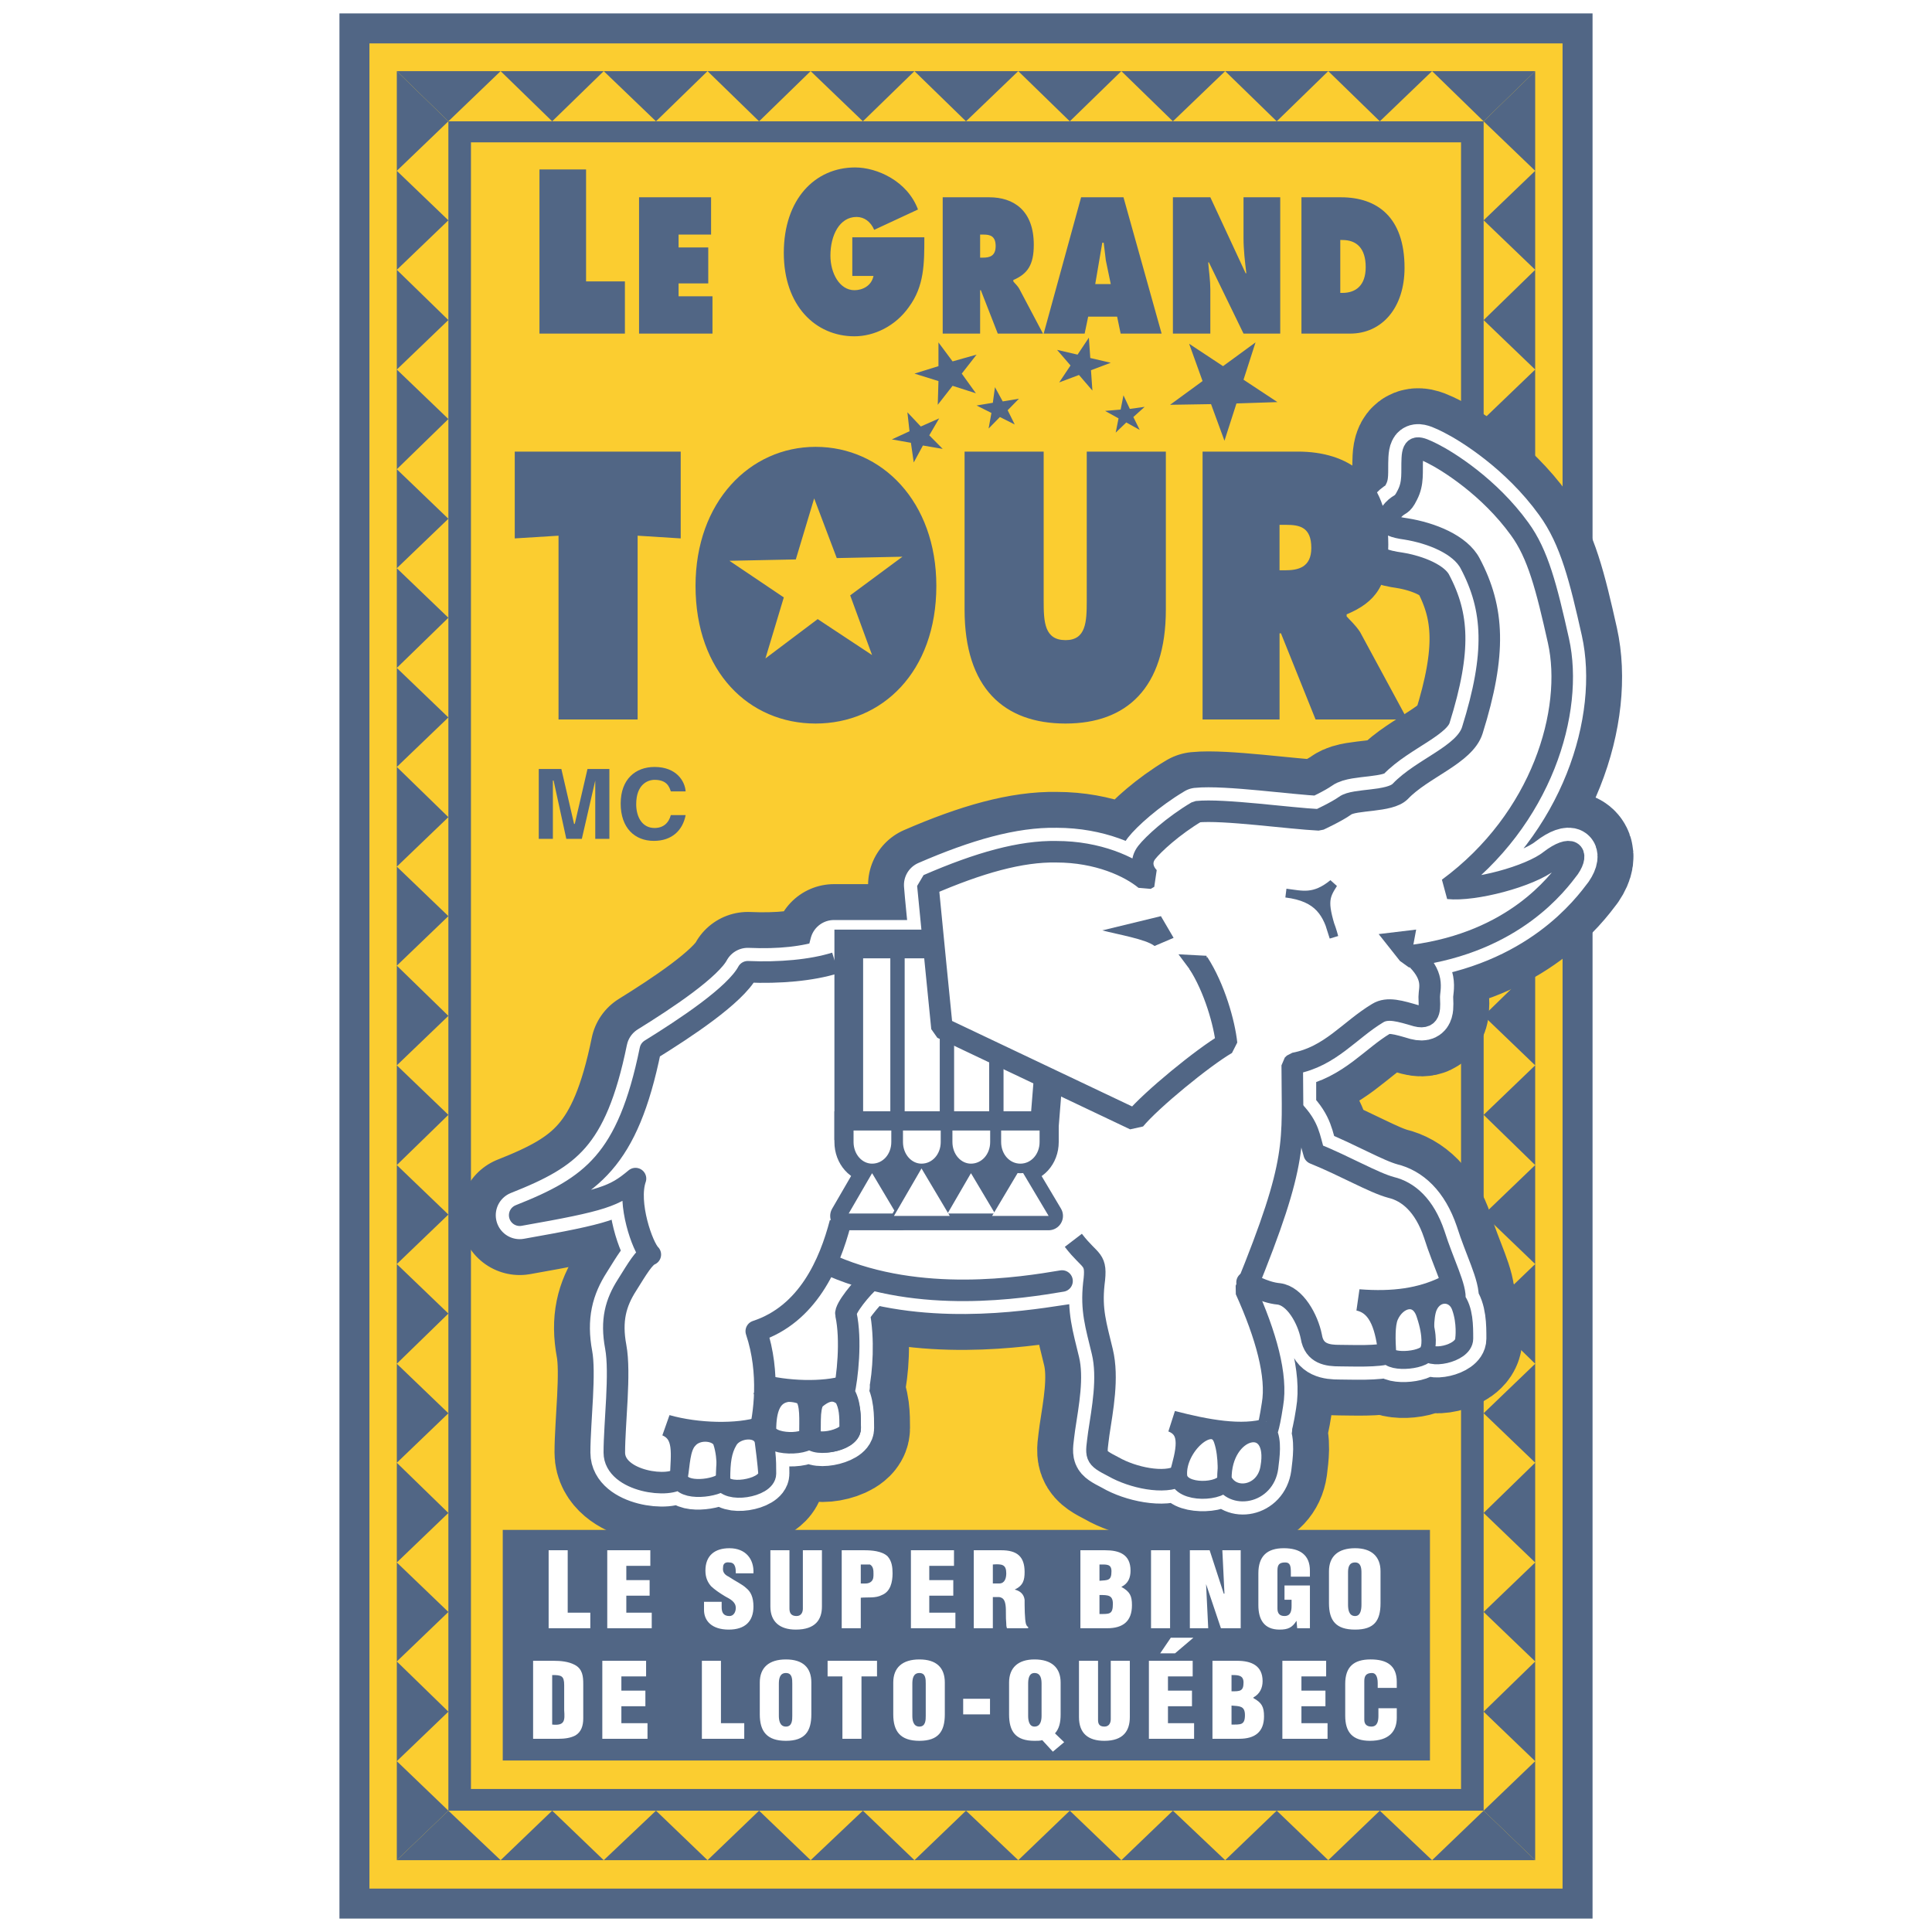 <?xml version="1.0" encoding="utf-8"?>
<!-- Generator: Adobe Illustrator 13.0.0, SVG Export Plug-In . SVG Version: 6.00 Build 14948)  -->
<!DOCTYPE svg PUBLIC "-//W3C//DTD SVG 1.0//EN" "http://www.w3.org/TR/2001/REC-SVG-20010904/DTD/svg10.dtd">
<svg version="1.0" id="Layer_1" xmlns="http://www.w3.org/2000/svg" xmlns:xlink="http://www.w3.org/1999/xlink" x="0px" y="0px"
	 width="192.756px" height="192.756px" viewBox="0 0 192.756 192.756" enable-background="new 0 0 192.756 192.756"
	 xml:space="preserve">
<g>
	<polygon fill-rule="evenodd" clip-rule="evenodd" fill="#FFFFFF" points="0,0 192.756,0 192.756,192.756 0,192.756 0,0 	"/>
	<polygon fill-rule="evenodd" clip-rule="evenodd" fill="#FBCD30" points="35.363,2.834 157.393,2.834 157.393,189.921 
		35.363,189.921 35.363,2.834 	"/>
	<polygon fill="none" stroke="#516685" stroke-width="2.992" stroke-miterlimit="2.613" points="35.363,2.834 157.393,2.834 
		157.393,189.921 35.363,189.921 35.363,2.834 	"/>
	<path fill-rule="evenodd" clip-rule="evenodd" fill="#516685" d="M44.734,12.104v168.547h103.289V12.104H44.734L44.734,12.104z
		 M145.768,14.202v164.285H46.988V14.202H145.768L145.768,14.202z"/>
	<polygon fill-rule="evenodd" clip-rule="evenodd" fill="#516685" points="153.165,175.712 148.022,180.651 153.165,185.591 
		153.165,175.712 	"/>
	<polygon fill-rule="evenodd" clip-rule="evenodd" fill="#516685" points="153.165,175.712 148.022,170.772 153.165,165.766 
		153.165,175.712 	"/>
	<polygon fill-rule="evenodd" clip-rule="evenodd" fill="#516685" points="153.165,155.887 148.022,160.826 153.165,165.766 
		153.165,155.887 	"/>
	<polygon fill-rule="evenodd" clip-rule="evenodd" fill="#516685" points="153.165,155.887 148.022,150.947 153.165,145.94 
		153.165,155.887 	"/>
	<polygon fill-rule="evenodd" clip-rule="evenodd" fill="#516685" points="153.165,96.344 148.022,101.351 153.165,106.29 
		153.165,96.344 	"/>
	<polygon fill-rule="evenodd" clip-rule="evenodd" fill="#516685" points="153.165,145.94 148.022,141.001 153.165,136.062 
		153.165,145.94 	"/>
	<polygon fill-rule="evenodd" clip-rule="evenodd" fill="#516685" points="153.165,136.062 148.022,131.055 153.165,126.115 
		153.165,136.062 	"/>
	<polygon fill-rule="evenodd" clip-rule="evenodd" fill="#516685" points="153.165,126.115 148.022,121.176 153.165,116.237 
		153.165,126.115 	"/>
	<polygon fill-rule="evenodd" clip-rule="evenodd" fill="#516685" points="153.165,116.237 148.022,111.229 153.165,106.29 
		153.165,116.237 	"/>
	<polygon fill-rule="evenodd" clip-rule="evenodd" fill="#516685" points="153.165,17.044 148.022,21.983 153.165,26.922 
		153.165,17.044 	"/>
	<polygon fill-rule="evenodd" clip-rule="evenodd" fill="#516685" points="153.165,36.869 148.022,31.93 153.165,26.922 
		153.165,36.869 	"/>
	<polygon fill-rule="evenodd" clip-rule="evenodd" fill="#516685" points="153.165,56.694 148.022,51.755 153.165,46.815 
		153.165,56.694 	"/>
	<polygon fill-rule="evenodd" clip-rule="evenodd" fill="#516685" points="153.165,36.869 148.022,41.808 153.165,46.815 
		153.165,36.869 	"/>
	<polygon fill-rule="evenodd" clip-rule="evenodd" fill="#516685" points="153.165,96.344 148.022,91.405 153.165,86.465 
		153.165,96.344 	"/>
	<polygon fill-rule="evenodd" clip-rule="evenodd" fill="#516685" points="153.165,76.519 148.022,81.526 153.165,86.465 
		153.165,76.519 	"/>
	<polygon fill-rule="evenodd" clip-rule="evenodd" fill="#516685" points="153.165,56.694 148.022,61.633 153.165,66.64 
		153.165,56.694 	"/>
	<polygon fill-rule="evenodd" clip-rule="evenodd" fill="#516685" points="153.165,76.519 148.022,71.58 153.165,66.64 
		153.165,76.519 	"/>
	<polygon fill-rule="evenodd" clip-rule="evenodd" fill="#516685" points="153.165,17.044 148.022,12.104 153.165,7.097 
		153.165,17.044 	"/>
	<polygon fill-rule="evenodd" clip-rule="evenodd" fill="#516685" points="39.59,17.044 44.734,12.104 39.59,7.097 39.59,17.044 	
		"/>
	<polygon fill-rule="evenodd" clip-rule="evenodd" fill="#516685" points="39.59,17.044 44.734,21.983 39.59,26.922 39.59,17.044 	
		"/>
	<polygon fill-rule="evenodd" clip-rule="evenodd" fill="#516685" points="39.59,36.869 44.734,31.93 39.59,26.922 39.59,36.869 	
		"/>
	<polygon fill-rule="evenodd" clip-rule="evenodd" fill="#516685" points="39.59,56.694 44.734,51.755 39.59,46.815 39.59,56.694 	
		"/>
	<polygon fill-rule="evenodd" clip-rule="evenodd" fill="#516685" points="39.59,36.869 44.734,41.808 39.59,46.815 39.59,36.869 	
		"/>
	<polygon fill-rule="evenodd" clip-rule="evenodd" fill="#516685" points="39.59,96.344 44.734,91.405 39.59,86.465 39.59,96.344 	
		"/>
	<polygon fill-rule="evenodd" clip-rule="evenodd" fill="#516685" points="39.59,76.519 44.734,81.526 39.59,86.465 39.59,76.519 	
		"/>
	<polygon fill-rule="evenodd" clip-rule="evenodd" fill="#516685" points="39.59,56.694 44.734,61.633 39.59,66.64 39.59,56.694 	
		"/>
	<polygon fill-rule="evenodd" clip-rule="evenodd" fill="#516685" points="39.59,76.519 44.734,71.58 39.59,66.64 39.59,76.519 	"/>
	<polygon fill-rule="evenodd" clip-rule="evenodd" fill="#516685" points="39.59,175.712 44.734,170.772 39.59,165.766 
		39.59,175.712 	"/>
	<polygon fill-rule="evenodd" clip-rule="evenodd" fill="#516685" points="39.59,155.887 44.734,160.826 39.59,165.766 
		39.59,155.887 	"/>
	<polygon fill-rule="evenodd" clip-rule="evenodd" fill="#516685" points="39.59,136.062 44.734,141.001 39.59,145.94 
		39.59,136.062 	"/>
	<polygon fill-rule="evenodd" clip-rule="evenodd" fill="#516685" points="39.59,155.887 44.734,150.947 39.59,145.94 
		39.59,155.887 	"/>
	<polygon fill-rule="evenodd" clip-rule="evenodd" fill="#516685" points="39.59,96.344 44.734,101.351 39.59,106.29 39.59,96.344 	
		"/>
	<polygon fill-rule="evenodd" clip-rule="evenodd" fill="#516685" points="39.59,116.237 44.734,111.229 39.59,106.29 
		39.59,116.237 	"/>
	<polygon fill-rule="evenodd" clip-rule="evenodd" fill="#516685" points="39.59,136.062 44.734,131.055 39.59,126.115 
		39.59,136.062 	"/>
	<polygon fill-rule="evenodd" clip-rule="evenodd" fill="#516685" points="39.59,116.237 44.734,121.176 39.59,126.115 
		39.59,116.237 	"/>
	<polygon fill-rule="evenodd" clip-rule="evenodd" fill="#516685" points="39.59,175.712 44.734,180.651 39.59,185.591 
		39.59,175.712 	"/>
	<polygon fill-rule="evenodd" clip-rule="evenodd" fill="#516685" points="132.521,185.591 137.665,180.651 142.879,185.591 
		132.521,185.591 	"/>
	<polygon fill-rule="evenodd" clip-rule="evenodd" fill="#516685" points="153.165,185.591 148.022,180.651 142.879,185.591 
		153.165,185.591 	"/>
	<polygon fill-rule="evenodd" clip-rule="evenodd" fill="#516685" points="49.947,185.591 55.091,180.651 60.234,185.591 
		49.947,185.591 	"/>
	<polygon fill-rule="evenodd" clip-rule="evenodd" fill="#516685" points="70.591,185.591 65.448,180.651 60.234,185.591 
		70.591,185.591 	"/>
	<polygon fill-rule="evenodd" clip-rule="evenodd" fill="#516685" points="91.235,185.591 86.091,180.651 80.877,185.591 
		91.235,185.591 	"/>
	<polygon fill-rule="evenodd" clip-rule="evenodd" fill="#516685" points="70.591,185.591 75.734,180.651 80.877,185.591 
		70.591,185.591 	"/>
	<polygon fill-rule="evenodd" clip-rule="evenodd" fill="#516685" points="132.521,185.591 127.379,180.651 122.235,185.591 
		132.521,185.591 	"/>
	<polygon fill-rule="evenodd" clip-rule="evenodd" fill="#516685" points="111.878,185.591 117.021,180.651 122.235,185.591 
		111.878,185.591 	"/>
	<polygon fill-rule="evenodd" clip-rule="evenodd" fill="#516685" points="91.235,185.591 96.378,180.651 101.592,185.591 
		91.235,185.591 	"/>
	<polygon fill-rule="evenodd" clip-rule="evenodd" fill="#516685" points="111.878,185.591 106.734,180.651 101.592,185.591 
		111.878,185.591 	"/>
	<polygon fill-rule="evenodd" clip-rule="evenodd" fill="#516685" points="49.947,185.591 44.734,180.651 39.59,185.591 
		49.947,185.591 	"/>
	<polygon fill-rule="evenodd" clip-rule="evenodd" fill="#516685" points="60.234,7.097 55.091,12.104 49.947,7.097 60.234,7.097 	
		"/>
	<polygon fill-rule="evenodd" clip-rule="evenodd" fill="#516685" points="39.59,7.097 44.734,12.104 49.947,7.097 39.59,7.097 	"/>
	<polygon fill-rule="evenodd" clip-rule="evenodd" fill="#516685" points="142.879,7.097 137.665,12.104 132.521,7.097 
		142.879,7.097 	"/>
	<polygon fill-rule="evenodd" clip-rule="evenodd" fill="#516685" points="122.235,7.097 127.379,12.104 132.521,7.097 
		122.235,7.097 	"/>
	<polygon fill-rule="evenodd" clip-rule="evenodd" fill="#516685" points="101.592,7.097 106.734,12.104 111.878,7.097 
		101.592,7.097 	"/>
	<polygon fill-rule="evenodd" clip-rule="evenodd" fill="#516685" points="122.235,7.097 117.021,12.104 111.878,7.097 
		122.235,7.097 	"/>
	<polygon fill-rule="evenodd" clip-rule="evenodd" fill="#516685" points="60.234,7.097 65.448,12.104 70.591,7.097 60.234,7.097 	
		"/>
	<polygon fill-rule="evenodd" clip-rule="evenodd" fill="#516685" points="80.877,7.097 75.734,12.104 70.591,7.097 80.877,7.097 	
		"/>
	<polygon fill-rule="evenodd" clip-rule="evenodd" fill="#516685" points="101.592,7.097 96.378,12.104 91.235,7.097 101.592,7.097 
			"/>
	<polygon fill-rule="evenodd" clip-rule="evenodd" fill="#516685" points="80.877,7.097 86.091,12.104 91.235,7.097 80.877,7.097 	
		"/>
	<polygon fill-rule="evenodd" clip-rule="evenodd" fill="#516685" points="142.879,7.097 148.022,12.104 153.165,7.097 
		142.879,7.097 	"/>
	<polygon fill-rule="evenodd" clip-rule="evenodd" fill="#516685" points="50.159,152.639 142.667,152.639 142.667,175.645 
		50.159,175.645 50.159,152.639 	"/>
	<path fill="none" stroke="#516685" stroke-width="11.935" stroke-linejoin="round" stroke-miterlimit="2.613" d="M84.33,138.295
		H84.4H84.33c0,0.271-0.07,0.474-0.141,0.677c0.634,0.947,0.634,2.3,0.634,3.519c0,1.285-4.087,2.029-4.016,0.677l0,0l0,0
		c0.211,0.946-4.227,1.218-4.439-0.474c-0.282,0.067-0.141,0.202-0.563,0.271l-0.07,0.203c0.634,1.015,0.634,2.57,0.634,3.856
		c0,1.285-3.875,1.962-4.227,0.541c0,0,0.07,0,0,0l0,0c-0.705,0.677-4.086,1.15-4.227-0.203c-0.917,1.286-6.623,0.474-6.623-2.436
		s0.634-7.917,0.141-10.556s0-4.397,1.127-6.157c1.057-1.691,1.691-2.773,2.326-3.045c-0.775-0.744-2.326-5.142-1.48-7.578
		c-2.113,1.76-3.1,2.165-11.555,3.654c7.187-2.842,10.78-5.48,13.035-16.51c3.381-2.098,8.455-5.413,9.723-7.781
		c3.17,0.135,5.777-0.135,8.103-0.88l0.493-1.895h4.791h4.58l0.634,0.677c-0.282-2.842-0.563-5.548-0.634-6.563
		c5.144-2.233,9.3-3.383,12.823-3.316c4.156,0,7.327,1.489,8.877,2.774l0.353-0.203c-0.704-0.744-0.846-1.691-0.211-2.503
		c0.634-0.812,2.606-2.639,5.002-4.06c2.606-0.271,9.3,0.676,12.189,0.812c0,0,1.761-0.812,2.606-1.421
		c0.916-0.677,4.438-0.339,5.495-1.421c2.185-2.3,6.412-3.653,7.187-6.089c2.396-7.646,2.185-12.112-0.211-16.645
		c-0.986-1.895-3.875-3.045-6.411-3.451c-2.537-0.338-1.974-1.083-1.269-1.895c0.704-0.744,0.846-0.338,1.409-1.489
		c0.634-1.218,0.423-2.3,0.493-3.653c0.07-1.354,0.563-1.218,2.043-0.474c1.479,0.744,5.637,3.315,8.666,7.51
		c1.832,2.503,2.678,5.819,3.875,11.164c1.55,6.969-1.62,17.795-10.991,24.697c2.537,0.271,8.103-1.15,10.146-2.774
		c2.114-1.624,2.96-0.812,1.902,0.744c-1.127,1.489-5.425,7.375-15.57,8.729c2.255,2.03,1.62,3.248,1.62,4.128
		c0,0.879,0.282,2.3-1.268,1.894c-1.621-0.474-2.889-0.879-3.876-0.27c-2.817,1.691-4.72,4.33-8.313,5.007l-0.211,0.202
		c0,1.963,0,3.587,0,5.008l0.141-0.474c1.55,1.624,1.55,2.639,2.043,4.263c3.171,1.285,5.919,2.909,7.68,3.383
		c1.691,0.406,3.312,1.759,4.298,4.669c0.916,2.909,2.255,5.413,2.044,6.563c0.774,1.015,0.774,2.57,0.774,3.856
		c0,1.354-3.522,2.03-3.522,0.947c0,1.083-3.664,1.353-3.805,0.474c-0.916,0.405-3.805,0.271-4.932,0.271
		c-1.128,0-2.537-0.135-2.818-1.895c-0.353-1.76-1.621-4.06-3.241-4.263c-1.339-0.067-2.606-0.88-3.029-1.083
		c-0.07,0.203-0.212,0.474-0.282,0.677c2.043,4.533,3.171,8.594,2.678,11.436c-0.212,1.421-0.423,2.165-0.493,2.436h0.07
		l-0.07,0.067c-0.07,0.271-0.142,0.271-0.142,0.271c0.493,0.88,0.282,2.368,0.142,3.519c-0.353,2.571-3.452,3.045-4.298,1.15
		c-0.212,1.15-4.157,1.15-4.438-0.338l0,0c0,0,0,0.067,0,0c-1.551,0.879-4.792,0.203-6.623-0.88
		c-1.974-1.015-1.762-1.015-1.479-3.315c0.352-2.368,0.986-5.549,0.352-8.188c-0.634-2.639-1.127-4.127-0.846-6.766
		c0.071-0.339,0.142-0.677,0.142-0.947l-2.325,0.541c-2.607,0.338-11.484,2.165-20.009,0c0,0-2.748,2.706-2.537,3.519
		C84.964,133.762,84.682,136.671,84.33,138.295L84.33,138.295z"/>
	<path fill-rule="evenodd" clip-rule="evenodd" fill="#FFFFFF" d="M84.33,138.295h0.07H84.33c0,0.271-0.07,0.474-0.141,0.677
		c0.634,0.947,0.634,2.3,0.634,3.519c0,1.285-4.086,2.029-4.016,0.677l0,0c0,0.067,0,0,0,0c0.211,0.946-4.227,1.218-4.438-0.474
		c-0.282,0.067-0.141,0.202-0.564,0.271c0,0.067-0.07,0.135-0.07,0.203c0.634,1.015,0.634,2.57,0.634,3.856
		c0,1.285-3.875,1.962-4.228,0.541c0,0,0.07,0,0,0c0,0.067,0.07,0.067,0,0c-0.705,0.677-4.086,1.15-4.227-0.203
		c-0.917,1.218-6.623,0.474-6.623-2.436s0.634-7.917,0.141-10.556c-0.493-2.639,0-4.397,1.127-6.157
		c1.057-1.691,1.691-2.773,2.325-3.045c-0.775-0.744-2.325-5.142-1.48-7.578c-2.113,1.76-3.1,2.165-11.555,3.654
		c7.187-2.842,10.78-5.48,13.035-16.51c3.381-2.098,8.455-5.413,9.723-7.781c3.17,0.135,5.777-0.135,8.103-0.88l0.493-1.895h4.791
		h4.58l0.634,0.677c-0.282-2.842-0.563-5.548-0.634-6.563c5.144-2.233,9.3-3.383,12.823-3.316c4.156,0,7.327,1.489,8.877,2.774
		l0.353-0.203c-0.704-0.744-0.846-1.691-0.211-2.503c0.634-0.812,2.606-2.639,5.002-4.06c2.606-0.271,9.3,0.676,12.189,0.812
		c0,0,1.761-0.812,2.606-1.421c0.916-0.677,4.438-0.339,5.495-1.421c2.185-2.3,6.412-3.653,7.187-6.089
		c2.396-7.646,2.185-12.112-0.211-16.645c-0.986-1.895-3.875-3.045-6.411-3.451c-2.537-0.338-1.974-1.083-1.269-1.895
		c0.704-0.744,0.846-0.338,1.409-1.489c0.634-1.218,0.423-2.3,0.493-3.653c0.07-1.354,0.563-1.218,2.043-0.474
		s5.637,3.315,8.666,7.511c1.832,2.503,2.678,5.819,3.875,11.164c1.55,6.969-1.62,17.795-10.991,24.697
		c2.537,0.271,8.103-1.15,10.146-2.774c2.114-1.624,2.96-0.812,1.902,0.744c-1.127,1.489-5.425,7.375-15.57,8.729
		c2.255,2.03,1.62,3.248,1.62,4.128c0,0.879,0.282,2.3-1.268,1.894c-1.621-0.474-2.889-0.879-3.875-0.27
		c-2.818,1.691-4.721,4.33-8.314,5.006l-0.211,0.203c0,1.963,0,3.587,0,5.008l0.141-0.474c1.55,1.624,1.55,2.639,2.043,4.263
		c3.171,1.285,5.919,2.909,7.68,3.383c1.691,0.406,3.312,1.759,4.299,4.669c0.915,2.909,2.254,5.413,2.043,6.563
		c0.774,1.015,0.774,2.57,0.774,3.856c0,1.354-3.522,2.03-3.522,0.947c0.07,1.083-3.664,1.353-3.805,0.474
		c-0.916,0.405-3.805,0.271-4.932,0.271c-1.128,0-2.537-0.136-2.818-1.895c-0.353-1.76-1.62-4.06-3.241-4.263
		c-1.339-0.067-2.606-0.88-3.029-1.083c-0.07,0.203-0.212,0.474-0.282,0.677c2.043,4.533,3.171,8.594,2.678,11.436
		c-0.212,1.421-0.423,2.165-0.493,2.436c0,0,0,0,0.07,0l-0.07,0.067c-0.07,0.271-0.142,0.271-0.142,0.271
		c0.493,0.88,0.282,2.368,0.142,3.519c-0.353,2.571-3.452,3.045-4.298,1.15c-0.212,1.15-4.65,1.15-4.438-0.338l0,0
		c0.07-0.068,0,0.067,0,0c-1.551,0.879-4.791,0.203-6.623-0.88c-1.973-1.015-1.762-1.015-1.479-3.315
		c0.352-2.368,0.986-5.549,0.352-8.188c-0.634-2.639-1.127-4.127-0.845-6.766c0.07-0.339,0.07-0.677,0.141-0.947l-2.325,0.541
		c-2.607,0.338-11.484,2.165-20.009,0c0,0-2.677,2.706-2.537,3.519C84.894,133.626,84.682,136.671,84.33,138.295L84.33,138.295z"/>
	<path fill="none" stroke="#FFFFFF" stroke-width="4.774" stroke-linejoin="round" stroke-miterlimit="2.613" d="M84.33,138.295
		h0.07H84.33c0,0.271-0.07,0.474-0.141,0.677c0.634,0.947,0.634,2.3,0.634,3.519c0,1.285-4.086,2.029-4.016,0.677l0,0l0,0
		c0.211,0.946-4.227,1.218-4.438-0.474c-0.282,0.067-0.141,0.202-0.564,0.271l-0.07,0.203c0.634,1.015,0.634,2.57,0.634,3.856
		c0,1.285-3.875,1.962-4.228,0.541c0,0,0.07,0,0,0l0,0c-0.705,0.677-4.086,1.15-4.227-0.203c-0.917,1.219-6.623,0.474-6.623-2.436
		s0.634-7.917,0.141-10.556s0-4.397,1.127-6.157c1.057-1.691,1.691-2.773,2.325-3.045c-0.775-0.744-2.325-5.142-1.48-7.578
		c-2.113,1.76-3.1,2.165-11.555,3.654c7.187-2.842,10.78-5.48,13.035-16.51c3.381-2.098,8.455-5.413,9.723-7.781
		c3.17,0.135,5.777-0.135,8.103-0.88l0.493-1.895h4.791h4.58l0.634,0.677c-0.282-2.842-0.563-5.548-0.634-6.563
		c5.144-2.233,9.3-3.383,12.823-3.316c4.156,0,7.327,1.489,8.877,2.774l0.353-0.203c-0.704-0.744-0.846-1.691-0.211-2.503
		c0.634-0.812,2.606-2.639,5.002-4.06c2.606-0.271,9.3,0.676,12.189,0.812c0,0,1.761-0.812,2.606-1.421
		c0.916-0.677,4.438-0.339,5.495-1.421c2.185-2.3,6.412-3.653,7.187-6.089c2.396-7.646,2.185-12.112-0.211-16.645
		c-0.986-1.895-3.875-3.045-6.411-3.451c-2.537-0.338-1.974-1.083-1.269-1.895c0.704-0.744,0.846-0.338,1.409-1.489
		c0.634-1.218,0.423-2.3,0.493-3.653c0.07-1.354,0.563-1.218,2.043-0.474c1.479,0.744,5.637,3.315,8.666,7.51
		c1.832,2.503,2.678,5.819,3.875,11.164c1.55,6.969-1.62,17.795-10.991,24.697c2.537,0.271,8.103-1.15,10.146-2.774
		c2.114-1.624,2.96-0.812,1.902,0.744c-1.127,1.489-5.425,7.375-15.57,8.729c2.255,2.03,1.62,3.248,1.62,4.128
		c0,0.879,0.282,2.3-1.268,1.894c-1.621-0.474-2.889-0.879-3.875-0.27c-2.818,1.691-4.721,4.33-8.314,5.007l-0.211,0.202
		c0,1.963,0,3.587,0,5.008l0.141-0.474c1.55,1.624,1.55,2.639,2.044,4.263c3.17,1.285,5.918,2.909,7.679,3.383
		c1.691,0.406,3.312,1.759,4.299,4.669c0.915,2.909,2.254,5.413,2.043,6.563c0.774,1.015,0.774,2.57,0.774,3.856
		c0,1.354-3.522,2.03-3.522,0.947c0,1.083-3.664,1.353-3.805,0.474c-0.916,0.405-3.805,0.271-4.932,0.271
		c-1.128,0-2.536-0.135-2.818-1.895c-0.353-1.76-1.62-4.06-3.241-4.263c-1.339-0.067-2.606-0.88-3.029-1.083
		c-0.07,0.203-0.212,0.474-0.282,0.677c2.043,4.533,3.171,8.594,2.678,11.436c-0.212,1.421-0.423,2.165-0.493,2.436h0.07
		l-0.07,0.067c-0.07,0.271-0.142,0.271-0.142,0.271c0.493,0.88,0.282,2.368,0.142,3.519c-0.353,2.571-3.452,3.045-4.298,1.15
		c-0.212,1.15-4.65,1.15-4.438-0.338l0,0c0,0,0,0.067,0,0c-1.551,0.879-4.791,0.203-6.623-0.88
		c-1.973-1.015-1.762-1.015-1.479-3.315c0.352-2.368,0.986-5.549,0.352-8.188c-0.634-2.639-1.127-4.127-0.845-6.766
		c0.07-0.339,0.141-0.677,0.141-0.947l-2.325,0.541c-2.607,0.338-11.484,2.165-20.009,0c0,0-2.677,2.706-2.537,3.519
		C84.894,133.626,84.682,136.671,84.33,138.295L84.33,138.295z"/>
	<polyline fill="none" stroke="#516685" stroke-width="2.864" stroke-miterlimit="2.613" points="92.573,94.179 84.682,94.179 
		84.682,112.312 104.198,112.312 104.551,107.914 	"/>
	<polygon fill-rule="evenodd" clip-rule="evenodd" fill="#516685" points="86.514,115.087 101.169,115.087 101.169,119.011 
		86.514,119.011 86.514,115.087 	"/>
	<polygon fill="none" stroke="#516685" stroke-width="2.148" stroke-linecap="round" stroke-miterlimit="2.613" points="
		86.514,115.087 101.169,115.087 101.169,119.011 86.514,119.011 86.514,115.087 	"/>
	<polygon fill="none" stroke="#516685" stroke-width="2.864" stroke-linejoin="round" stroke-miterlimit="2.613" points="
		87.007,116.575 89.826,121.312 84.26,121.312 87.007,116.575 	"/>
	<path fill="none" stroke="#516685" stroke-width="2.864" stroke-miterlimit="2.613" d="M89.403,112.312v1.624
		c0,1.488-1.057,2.639-2.396,2.639c-1.269,0-2.325-1.15-2.325-2.639v-1.624H89.403L89.403,112.312z"/>
	<path fill="none" stroke="#516685" stroke-width="2.864" stroke-linejoin="round" stroke-miterlimit="2.613" d="M91.939,116.575
		l2.818,4.736h-5.566L91.939,116.575L91.939,116.575z M96.871,116.575l2.818,4.736h-5.566L96.871,116.575L96.871,116.575z
		 M101.803,116.575l2.818,4.736h-5.637L101.803,116.575L101.803,116.575z"/>
	<path fill="none" stroke="#516685" stroke-width="2.864" stroke-miterlimit="2.613" d="M94.335,112.312v1.624
		c0,1.488-1.057,2.639-2.396,2.639c-1.268,0-2.325-1.15-2.325-2.639v-1.624H94.335L94.335,112.312z M99.267,112.312v1.624
		c0,1.488-1.057,2.639-2.396,2.639c-1.268,0-2.325-1.15-2.325-2.639v-1.624H99.267L99.267,112.312z M104.198,112.312v1.624
		c0,1.488-1.057,2.639-2.396,2.639c-1.338,0-2.396-1.15-2.396-2.639v-1.624H104.198L104.198,112.312z"/>
	<polyline fill="none" stroke="#516685" stroke-width="0.955" stroke-miterlimit="2.613" points="92.573,94.179 84.682,94.179 
		84.682,112.312 104.198,112.312 104.551,107.914 	"/>
	<path fill="none" stroke="#516685" stroke-width="1.432" stroke-linejoin="bevel" stroke-miterlimit="2.613" d="M99.407,105.275
		v7.037 M94.476,103.11v9.202 M89.543,94.179v18.134"/>
	<polygon fill-rule="evenodd" clip-rule="evenodd" fill="#FFFFFF" points="87.007,116.575 89.826,121.312 84.26,121.312 
		87.007,116.575 	"/>
	<path fill="none" stroke="#516685" stroke-width="0.477" stroke-linejoin="round" stroke-miterlimit="2.613" d="M87.007,116.575
		l2.818,4.736H84.26L87.007,116.575L87.007,116.575z M91.939,116.575l2.818,4.736h-5.566L91.939,116.575L91.939,116.575z"/>
	<polygon fill-rule="evenodd" clip-rule="evenodd" fill="#FFFFFF" points="96.871,116.575 99.689,121.312 94.123,121.312 
		96.871,116.575 	"/>
	<polygon fill="none" stroke="#516685" stroke-width="0.477" stroke-linejoin="round" stroke-miterlimit="2.613" points="
		96.871,116.575 99.689,121.312 94.123,121.312 96.871,116.575 	"/>
	<polygon fill-rule="evenodd" clip-rule="evenodd" fill="#FFFFFF" points="101.803,116.575 104.621,121.312 98.984,121.312 
		101.803,116.575 	"/>
	<path fill-rule="evenodd" clip-rule="evenodd" fill="#FFFFFF" d="M89.403,112.312v1.624c0,1.488-1.057,2.639-2.396,2.639
		c-1.269,0-2.325-1.15-2.325-2.639v-1.624H89.403L89.403,112.312z"/>
	<path fill="none" stroke="#516685" stroke-width="0.955" stroke-miterlimit="2.613" d="M89.403,112.312v1.624
		c0,1.488-1.057,2.639-2.396,2.639c-1.269,0-2.325-1.15-2.325-2.639v-1.624H89.403L89.403,112.312z"/>
	<path fill-rule="evenodd" clip-rule="evenodd" fill="#FFFFFF" d="M94.335,112.312v1.624c0,1.488-1.057,2.639-2.396,2.639
		c-1.268,0-2.325-1.15-2.325-2.639v-1.624H94.335L94.335,112.312z"/>
	<path fill="none" stroke="#516685" stroke-width="0.955" stroke-miterlimit="2.613" d="M94.334,112.312v1.624
		c0,1.488-1.057,2.639-2.396,2.639c-1.268,0-2.325-1.15-2.325-2.639v-1.624H94.334L94.334,112.312z"/>
	<path fill-rule="evenodd" clip-rule="evenodd" fill="#FFFFFF" d="M99.267,112.312v1.624c0,1.488-1.057,2.639-2.396,2.639
		c-1.268,0-2.325-1.15-2.325-2.639v-1.624H99.267L99.267,112.312z"/>
	<path fill="none" stroke="#516685" stroke-width="0.955" stroke-miterlimit="2.613" d="M99.267,112.312v1.624
		c0,1.488-1.057,2.639-2.396,2.639c-1.268,0-2.325-1.15-2.325-2.639v-1.624H99.267L99.267,112.312z"/>
	<path fill-rule="evenodd" clip-rule="evenodd" fill="#FFFFFF" d="M104.198,112.312v1.624c0,1.488-1.057,2.639-2.396,2.639
		s-2.396-1.15-2.396-2.639v-1.624H104.198L104.198,112.312z"/>
	<path fill="none" stroke="#516685" stroke-width="0.955" stroke-miterlimit="2.613" d="M104.198,112.312v1.624
		c0,1.488-1.057,2.639-2.396,2.639s-2.396-1.15-2.396-2.639v-1.624H104.198L104.198,112.312z"/>
	
		<path fill="none" stroke="#516685" stroke-width="2.148" stroke-linecap="round" stroke-linejoin="round" stroke-miterlimit="2.613" d="
		M129.069,110.824c1.55,1.624,1.55,2.639,2.044,4.263c3.17,1.285,5.918,2.909,7.679,3.383c1.691,0.406,3.312,1.759,4.299,4.669
		c0.915,2.909,2.254,5.413,2.043,6.563c0.774,1.015,0.774,2.57,0.774,3.856c0,1.354-3.522,2.03-3.522,0.947
		c0,1.083-3.664,1.353-3.805,0.474c-0.916,0.405-3.805,0.271-4.932,0.271c-1.128,0-2.536-0.135-2.818-1.895
		c-0.353-1.76-1.62-4.06-3.241-4.263c-1.55-0.136-3.171-1.15-3.171-1.15"/>
	<path fill="none" stroke="#516685" stroke-width="2.148" stroke-linecap="round" stroke-miterlimit="2.613" d="M105.96,127.807
		c-4.016,0.677-14.162,2.301-22.898-1.488"/>
	<path fill="none" stroke="#516685" stroke-width="2.148" stroke-linejoin="round" stroke-miterlimit="2.613" d="M83.837,121.988
		c-1.057,4.06-3.241,9.134-8.384,10.826c1.409,4.194,0.775,8.457,0.282,10.353c0.634,1.015,0.634,2.57,0.634,3.856
		c0,1.285-3.875,1.962-4.228,0.541c-0.564,0.744-4.086,1.218-4.227-0.203c-0.917,1.219-6.623,0.474-6.623-2.436
		s0.634-7.917,0.141-10.556s0-4.397,1.127-6.157c1.057-1.691,1.691-2.773,2.325-3.045c-0.775-0.744-2.325-5.142-1.48-7.578
		c-2.113,1.76-3.1,2.165-11.555,3.654c7.187-2.842,10.78-5.48,13.035-16.51c3.381-2.098,8.455-5.413,9.723-7.781
		c3.17,0.135,6.341-0.135,8.737-0.88"/>
	<path fill="none" stroke="#516685" stroke-width="2.148" stroke-miterlimit="2.613" d="M86.866,127.739
		c-0.845,0.677-2.606,2.842-2.466,3.383c0.563,2.571,0.141,6.36-0.211,7.85c0.634,0.947,0.634,2.3,0.634,3.519
		c0,1.285-3.664,1.962-3.805,0.608c-0.563,0.677-3.946,1.083-4.086-0.338c-0.282,0.135-0.705,0.135-1.127,0.203"/>
	<path fill-rule="evenodd" clip-rule="evenodd" fill="#FFFFFF" d="M84.26,139.31c0.563,0.947,0.563,1.962,0.563,3.181
		c0,1.285-4.086,2.029-4.016,0.677c0-1.354-0.07-3.181,0.563-3.654C82.428,138.633,83.344,138.498,84.26,139.31L84.26,139.31z"/>
	<path fill="none" stroke="#516685" stroke-width="2.148" stroke-miterlimit="2.613" d="M84.26,139.31
		c0.563,0.947,0.563,1.962,0.563,3.181c0,1.285-4.086,2.029-4.016,0.677c0-1.354-0.07-3.181,0.563-3.654
		C82.428,138.633,83.344,138.498,84.26,139.31L84.26,139.31z"/>
	<path fill="none" stroke="#516685" stroke-width="2.148" stroke-linejoin="bevel" stroke-miterlimit="2.613" d="M107.087,123.747
		c1.762,2.301,2.396,1.692,2.044,4.331c-0.282,2.639,0.211,4.127,0.845,6.766c0.635,2.639,0,5.819-0.352,8.188
		c-0.282,2.301-0.493,2.301,1.479,3.315c1.902,1.083,5.072,1.759,6.623,0.88c0.141,1.691,4.227,1.488,4.438,0.338
		c0.846,1.895,3.945,1.421,4.298-1.15c0.141-1.15,0.352-2.639-0.142-3.519c0,0,0.212,0,0.635-2.773
		c0.493-2.842-0.635-6.902-2.678-11.436c5.354-13.126,4.65-14.615,4.65-22.396l0.211-0.202c3.594-0.677,5.496-3.315,8.314-5.007
		c0.986-0.609,2.254-0.204,3.875,0.27c1.55,0.406,1.268-1.015,1.268-1.894c0-0.88,0.635-2.098-1.62-4.128
		c10.146-1.353,14.443-7.24,15.57-8.729c1.058-1.556,0.212-2.368-1.902-0.744c-2.043,1.624-7.608,3.045-10.146,2.774
		c9.371-6.901,12.541-17.728,10.991-24.697c-1.197-5.345-2.043-8.661-3.875-11.164c-3.029-4.195-7.187-6.767-8.666-7.51
		c-1.479-0.745-1.973-0.88-2.043,0.474c-0.07,1.353,0.141,2.436-0.493,3.653c-0.563,1.15-0.705,0.745-1.409,1.489
		c-0.705,0.812-1.269,1.556,1.269,1.895c2.536,0.406,5.425,1.556,6.411,3.451c2.396,4.533,2.606,9,0.211,16.645
		c-0.774,2.436-5.002,3.789-7.187,6.089c-1.057,1.083-4.579,0.745-5.495,1.421c-0.846,0.609-2.606,1.421-2.606,1.421
		c-2.89-0.136-9.583-1.083-12.189-0.812c-2.396,1.421-4.368,3.248-5.002,4.06c-0.635,0.812-0.493,1.759,0.211,2.503l-0.353,0.203
		c-1.55-1.286-4.721-2.774-8.877-2.774c-3.523-0.067-7.68,1.083-12.823,3.316c0.211,2.3,1.409,14.277,1.409,14.277l19.234,9.134
		c1.621-1.962,6.834-6.225,9.159-7.578c-0.211-2.029-1.197-5.548-2.818-8.052"/>
	<path fill-rule="evenodd" clip-rule="evenodd" fill="#516685" d="M138.581,134.979c-0.282-2.233-0.775-4.804-3.029-5.277
		c3.522,0.271,6.2-0.136,8.596-1.286L138.581,134.979L138.581,134.979z"/>
	<path fill="none" stroke="#516685" stroke-width="2.148" stroke-miterlimit="2.613" d="M138.581,134.979
		c-0.282-2.233-0.775-4.804-3.029-5.277c3.522,0.271,6.2-0.136,8.596-1.286"/>
	<path fill-rule="evenodd" clip-rule="evenodd" fill="#FFFFFF" d="M145.908,133.559c0,0,0.212-1.557-0.352-3.112
		c-0.494-1.421-2.255-1.489-2.89,0c-0.422,1.015-0.281,2.977-0.281,4.06C142.456,135.589,145.908,134.912,145.908,133.559
		L145.908,133.559z"/>
	<path fill="none" stroke="#516685" stroke-width="1.432" stroke-miterlimit="2.613" d="M145.908,133.559
		c0,0,0.212-1.557-0.352-3.112c-0.493-1.421-2.255-1.489-2.89,0c-0.422,1.015-0.281,2.977-0.281,4.06
		C142.456,135.589,145.908,134.912,145.908,133.559L145.908,133.559z"/>
	<path fill-rule="evenodd" clip-rule="evenodd" fill="#FFFFFF" d="M142.456,134.506c0,0,0.353-1.015-0.423-3.315
		c-0.634-2.03-2.536-1.421-3.241,0.203c-0.352,0.812-0.281,2.368-0.211,3.586C138.651,135.858,142.386,135.589,142.456,134.506
		L142.456,134.506z"/>
	<path fill="none" stroke="#516685" stroke-width="1.432" stroke-miterlimit="2.613" d="M142.456,134.506
		c0,0,0.353-1.015-0.423-3.315c-0.634-2.03-2.536-1.421-3.241,0.203c-0.352,0.812-0.281,2.368-0.211,3.586
		C138.651,135.858,142.456,135.589,142.456,134.506L142.456,134.506z"/>
	<path fill="none" stroke="#516685" stroke-width="2.148" stroke-miterlimit="2.613" d="M117.727,147.227
		c0.634-2.301,1.338-4.602-0.775-5.413c3.382,0.88,6.975,1.556,9.582,0.744"/>
	<path fill-rule="evenodd" clip-rule="evenodd" fill="#FFFFFF" d="M117.727,147.227c-0.212-2.774,3.312-5.887,4.086-3.519
		c0.563,1.624,0.353,3.856,0.353,3.856C121.953,148.715,117.867,148.918,117.727,147.227L117.727,147.227z"/>
	<path fill="none" stroke="#516685" stroke-width="1.432" stroke-miterlimit="2.613" d="M117.727,147.227
		c-0.212-2.774,3.312-5.887,4.086-3.519c0.563,1.624,0.353,3.856,0.353,3.856C121.953,148.715,117.867,148.918,117.727,147.227
		L117.727,147.227z"/>
	<path fill-rule="evenodd" clip-rule="evenodd" fill="#FFFFFF" d="M122.165,147.564c-0.07-4.939,5.214-6.225,4.298-1.15
		C126.04,148.985,123.011,149.459,122.165,147.564L122.165,147.564z"/>
	<path fill="none" stroke="#516685" stroke-width="1.432" stroke-miterlimit="2.613" d="M122.165,147.564
		c-0.07-4.939,5.214-6.225,4.298-1.15C126.04,148.985,123.011,149.459,122.165,147.564L122.165,147.564z"/>
	<path fill="none" stroke="#516685" stroke-width="2.148" stroke-linejoin="bevel" stroke-miterlimit="2.613" d="M67.914,147.361
		c0.07-2.232,0.493-4.33-1.41-5.142c3.1,0.879,7.116,0.947,9.441,0.202"/>
	<path fill-rule="evenodd" clip-rule="evenodd" fill="#FFFFFF" d="M67.914,147.361c0.211-1.218,0.211-2.842,0.916-3.586
		c0.845-1.015,2.748-0.744,3.03,0.136c0.563,1.691,0.282,3.653,0.282,3.653C71.577,148.309,68.055,148.782,67.914,147.361
		L67.914,147.361z"/>
	<path fill="none" stroke="#516685" stroke-width="1.432" stroke-miterlimit="2.613" d="M67.914,147.361
		c0.211-1.218,0.211-2.842,0.916-3.586c0.845-1.015,2.748-0.744,3.03,0.135c0.563,1.692,0.282,3.654,0.282,3.654
		C71.577,148.309,68.055,148.782,67.914,147.361L67.914,147.361z"/>
	<path fill-rule="evenodd" clip-rule="evenodd" fill="#FFFFFF" d="M76.369,147.023c0,0-0.071-1.083-0.353-3.181
		c-0.211-1.353-2.537-1.149-3.17,0c-0.563,0.947-0.705,2.03-0.705,3.722C72.211,148.985,76.369,148.309,76.369,147.023
		L76.369,147.023z"/>
	<path fill="none" stroke="#516685" stroke-width="1.432" stroke-miterlimit="2.613" d="M76.369,147.023
		c0,0-0.071-1.083-0.353-3.181c-0.211-1.353-2.537-1.149-3.17,0c-0.563,0.947-0.705,2.03-0.705,3.722
		C72.141,148.985,76.369,148.309,76.369,147.023L76.369,147.023z"/>
	<path fill="none" stroke="#516685" stroke-width="2.148" stroke-linejoin="bevel" stroke-miterlimit="2.613" d="M84.4,138.295
		c-2.184,0.677-5.918,0.609-8.807-0.203c1.832,0.744,0.916,2.436,0.775,4.466"/>
	<path fill-rule="evenodd" clip-rule="evenodd" fill="#516685" d="M133.085,93.502c-0.634-2.368-1.479-3.992-4.79-4.398
		c1.62,0.203,2.817,0.609,4.721-0.947C132.099,89.578,131.958,90.119,133.085,93.502L133.085,93.502z"/>
	<path fill="none" stroke="#516685" stroke-width="0.882" stroke-miterlimit="2.613" d="M133.085,93.502
		c-0.634-2.368-1.479-3.992-4.79-4.398c1.62,0.203,2.818,0.609,4.721-0.947C132.099,89.578,131.958,90.119,133.085,93.502
		L133.085,93.502z"/>
	<path fill-rule="evenodd" clip-rule="evenodd" fill="#516685" d="M115.824,91.405l-5.849,1.421
		c1.551,0.406,4.368,0.879,5.214,1.556l1.902-0.812L115.824,91.405L115.824,91.405z"/>
	<polygon fill-rule="evenodd" clip-rule="evenodd" fill="#516685" points="119.064,96.006 120.333,96.073 119.417,96.479 
		119.064,96.006 	"/>
	<polygon fill="none" stroke="#516685" stroke-width="1.432" stroke-miterlimit="2.613" points="119.064,96.006 120.333,96.073 
		119.417,96.479 119.064,96.006 	"/>
	<polyline fill="none" stroke="#516685" stroke-width="1.311" stroke-miterlimit="2.613" points="140.977,96.006 140.131,95.397 
		138.792,93.705 140.483,93.502 140.131,95.397 	"/>
	<path fill-rule="evenodd" clip-rule="evenodd" fill="#FFFFFF" d="M76.369,142.693c0.211,1.691,4.58,1.488,4.438,0.474
		c-0.07-1.489,0.141-3.181-0.493-3.925c-0.282-0.338-1.479-0.541-1.973-0.406C76.862,139.174,76.369,140.596,76.369,142.693
		L76.369,142.693z"/>
	<path fill="none" stroke="#516685" stroke-width="2.148" stroke-miterlimit="2.613" d="M76.369,142.693
		c0.211,1.691,4.58,1.488,4.438,0.474c0-1.489,0.141-3.181-0.493-3.925c-0.282-0.338-1.479-0.541-1.973-0.406
		C76.862,139.174,76.369,140.596,76.369,142.693L76.369,142.693z"/>
	<path fill-rule="evenodd" clip-rule="evenodd" fill="#516685" d="M53.822,16.908h4.65v11.165h3.875v5.21h-8.525V16.908
		L53.822,16.908z M63.757,19.683h7.187v3.721h-3.241v1.286h2.959v3.586h-2.959v1.286h3.382v3.721h-7.327V19.683L63.757,19.683z
		 M92.221,23.675c0,2.639,0,4.872-1.55,6.969c-1.338,1.894-3.452,2.909-5.425,2.909c-3.875,0-7.046-3.045-7.046-8.322
		c0-5.345,3.1-8.525,7.116-8.525c2.184,0,5.214,1.353,6.271,4.195l-4.368,2.03c-0.353-0.812-0.987-1.286-1.762-1.286
		c-1.691,0-2.606,1.827-2.606,3.857c0,1.759,0.916,3.451,2.396,3.451c0.775,0,1.691-0.406,1.902-1.421h-2.114v-3.856H92.221
		L92.221,23.675z M94.053,19.683h4.65c2.396,0,4.438,1.286,4.438,4.736c0,2.03-0.634,2.91-2.043,3.519v0.135
		c0.141,0.203,0.423,0.406,0.634,0.812l2.325,4.398h-4.509l-1.691-4.331h-0.07v4.331h-3.734V19.683L94.053,19.683z M97.787,25.705
		h0.281c0.635,0,1.269-0.135,1.269-1.15c0-1.015-0.563-1.15-1.197-1.15h-0.353V25.705L97.787,25.705z M108.215,33.283h-4.087
		l3.734-13.6h4.228l3.805,13.6h-4.087l-0.353-1.691h-2.888L108.215,33.283L108.215,33.283z M110.821,28.343l-0.493-2.368
		c-0.07-0.609-0.141-1.218-0.211-1.759h-0.142l-0.704,4.127H110.821L110.821,28.343z M117.021,19.683h3.734l3.522,7.578h0.07
		c-0.141-1.15-0.281-2.368-0.281-3.519v-4.06h3.663v13.6h-3.663l-3.453-7.104h-0.07c0.07,0.879,0.212,1.827,0.212,2.707v4.398
		h-3.734V19.683L117.021,19.683z M133.72,29.223h0.211c1.339,0,2.325-0.744,2.325-2.571c0-1.895-0.916-2.707-2.325-2.707h-0.211
		V29.223L133.72,29.223z M129.845,19.683h3.945c3.594,0,6.341,1.962,6.341,7.037c0,3.992-2.254,6.563-5.425,6.563h-4.861V19.683
		L129.845,19.683z M51.356,45.056h16.558v8.661l-4.298-0.271v18.336h-7.891V53.446l-4.368,0.271V45.056L51.356,45.056z
		 M116.317,45.056v15.765c0,7.849-3.946,11.367-10.005,11.367c-6.13,0-10.076-3.519-10.076-11.367V45.056h7.891v14.885
		c0,2.098,0.07,3.925,2.185,3.925c2.043,0,2.113-1.827,2.113-3.925V45.056H116.317L116.317,45.056z M119.98,45.056h9.512
		c4.932,0,9.019,2.503,9.019,9.27c0,4.06-1.269,5.751-4.157,6.969v0.203c0.353,0.406,0.846,0.812,1.339,1.556l4.721,8.729h-9.159
		l-3.452-8.593h-0.142v8.593h-7.68V45.056L119.98,45.056z M127.66,56.897h0.563c1.269,0,2.607-0.271,2.607-2.233
		c0-2.098-1.198-2.301-2.536-2.301h-0.635V56.897L127.66,56.897z M93.419,58.453c0,8.593-5.425,13.735-12.048,13.735
		c-6.623,0-11.978-5.143-11.978-13.735c0-8.39,5.425-13.871,11.978-13.871C87.994,44.583,93.419,50.063,93.419,58.453L93.419,58.453
		z M84.823,59.4l5.213-3.856l-6.552,0.135l-2.254-5.954l-1.832,6.09l-6.623,0.135l5.425,3.654l-1.832,6.089l5.213-3.924l5.425,3.586
		L84.823,59.4L84.823,59.4z M93.56,40.387l0.07-2.368l-2.395-0.744l2.395-0.744v-2.369l1.409,1.895l2.396-0.677l-1.479,1.895
		l1.409,1.962l-2.325-0.745L93.56,40.387L93.56,40.387z M101.239,42.35l-1.479-0.744l-1.127,1.15l0.281-1.556l-1.479-0.744
		l1.621-0.271l0.211-1.556l0.775,1.421l1.62-0.271l-1.127,1.15L101.239,42.35L101.239,42.35z M108.989,38.966l-1.339-1.556
		l-1.973,0.744l1.128-1.691l-1.339-1.556l2.043,0.474l1.128-1.692l0.141,2.03l2.043,0.474l-1.973,0.744L108.989,38.966
		L108.989,38.966z M127.449,40.117l-4.087,0.135l-1.197,3.721l-1.339-3.653l-4.087,0.067l3.241-2.368l-1.339-3.721l3.382,2.233
		l3.241-2.369l-1.197,3.722L127.449,40.117L127.449,40.117z M91.164,46.139l-0.282-1.962l-1.902-0.338l1.762-0.812l-0.211-1.895
		l1.338,1.421l1.832-0.812l-0.987,1.692l1.339,1.353l-1.973-0.338L91.164,46.139L91.164,46.139z M111.314,43.162l0.282-1.421
		l-1.339-0.744l1.55-0.135l0.282-1.421l0.634,1.354l1.479-0.203l-1.127,1.015l0.634,1.285l-1.339-0.744L111.314,43.162
		L111.314,43.162z"/>
	<path fill-rule="evenodd" clip-rule="evenodd" fill="#516685" d="M60.798,83.691h-1.409v-5.819l0,0l-1.339,5.819H56.5l-1.269-5.819
		h-0.07v5.819h-1.409v-6.97h2.255l1.268,5.481h0.07l1.269-5.481h2.184V83.691L60.798,83.691z M66.927,78.955
		c-0.141-0.406-0.352-1.15-1.621-1.15c-0.704,0-1.832,0.474-1.832,2.436c0,1.218,0.563,2.368,1.832,2.368
		c0.846,0,1.409-0.474,1.621-1.285h1.479c-0.282,1.488-1.338,2.571-3.17,2.571c-1.902,0-3.311-1.286-3.311-3.721
		c0-2.436,1.479-3.654,3.381-3.654c2.184,0,3.03,1.421,3.1,2.436H66.927L66.927,78.955z"/>
	<path fill-rule="evenodd" clip-rule="evenodd" fill="#FFFFFF" d="M54.738,162.45v-7.781h1.902v6.226h2.255v1.556H54.738
		L54.738,162.45z M60.586,162.45v-7.781h4.298v1.557h-2.396v1.421h2.325v1.556h-2.325v1.692h2.536v1.556H60.586L60.586,162.45z
		 M72,159.812v0.541c0,0.474,0.141,0.88,0.775,0.88c0.422,0,0.634-0.406,0.634-0.812c0-0.609-0.563-0.88-1.057-1.15
		c-0.564-0.339-1.057-0.677-1.409-1.016c-0.352-0.405-0.563-0.879-0.563-1.556c0-1.489,0.916-2.233,2.396-2.233
		c1.62,0,2.466,1.083,2.396,2.504h-1.762c0-0.406,0-1.083-0.634-1.083c-0.423-0.067-0.634,0.136-0.634,0.474
		c-0.071,0.474,0.141,0.744,0.563,0.947c0.705,0.474,1.339,0.744,1.762,1.15c0.422,0.339,0.705,0.88,0.705,1.827
		c0,1.488-0.846,2.301-2.466,2.301c-1.691,0-2.466-0.88-2.466-1.963v-0.812H72L72,159.812z M76.862,154.669h1.902v5.819
		c0,0.406,0.141,0.744,0.704,0.744c0.493,0,0.634-0.406,0.634-0.744v-5.819h1.902v5.616c0,1.285-0.634,2.301-2.607,2.301
		c-1.55,0-2.536-0.745-2.536-2.301V154.669L76.862,154.669z M85.88,157.984c0.352,0,0.775,0.067,1.057-0.203
		c0.211-0.203,0.211-0.474,0.211-0.744c0-0.338,0-0.744-0.353-0.947c-0.141,0-0.423,0-0.705,0H85.88V157.984L85.88,157.984z
		 M83.978,162.45v-7.781h2.254c0.705,0,1.762,0.067,2.326,0.609c0.422,0.474,0.493,1.082,0.493,1.691
		c0,0.88-0.211,1.827-1.057,2.165c-0.634,0.339-1.409,0.203-2.114,0.271v3.045H83.978L83.978,162.45z M90.882,162.45v-7.781h4.298
		v1.557h-2.466v1.421h2.396v1.556h-2.396v1.692h2.607v1.556H90.882L90.882,162.45z M99.056,162.45h-1.903v-7.781H99.9
		c1.551,0,2.325,0.609,2.325,2.165c0,0.812-0.141,1.354-0.986,1.76l0,0c0.563,0.135,0.916,0.474,0.986,1.015
		c0,0.609,0,1.962,0.141,2.436c0.071,0.136,0.071,0.203,0.212,0.271v0.136h-2.114c-0.069-0.203-0.069-0.338-0.069-0.474
		c-0.071-0.677,0-1.354-0.071-1.827c-0.07-0.474-0.211-0.744-0.634-0.812h-0.634V162.45L99.056,162.45z M99.056,157.984h0.634
		c0.563,0,0.705-0.541,0.705-1.015c0-0.88-0.424-0.947-1.339-0.88V157.984L99.056,157.984z M109.694,157.714
		c0.846-0.067,1.197,0,1.197-0.947c0-0.744-0.493-0.677-1.197-0.677V157.714L109.694,157.714z M109.694,161.029
		c0.986,0,1.338,0.067,1.338-1.015c0-0.88-0.492-0.88-1.338-0.88V161.029L109.694,161.029z M107.792,162.45v-7.781h2.466
		c1.409,0,2.536,0.406,2.536,2.03c0,0.677-0.211,1.285-0.916,1.624l0,0c0.846,0.474,1.058,0.879,1.058,1.826
		c0,1.624-0.916,2.301-2.466,2.301H107.792L107.792,162.45z M114.838,162.45v-7.781h1.901v7.781H114.838L114.838,162.45z
		 M120.333,158.052v0.068l0.211,4.33h-1.832v-7.781h1.974l1.409,4.33h0.07l-0.212-4.33h1.832v7.781h-1.973L120.333,158.052
		L120.333,158.052z M129.422,162.45l-0.07-0.744l0,0c-0.423,0.677-0.846,0.88-1.691,0.88c-1.55,0-2.113-1.016-2.113-2.437v-3.18
		c0-1.691,0.846-2.504,2.536-2.504c1.621,0,2.606,0.677,2.606,2.233v0.608h-1.902v-0.406c0-0.676-0.07-1.015-0.563-1.015
		c-0.634,0-0.774,0.271-0.774,0.812v3.789c0,0.474,0.211,0.744,0.704,0.744c0.634,0,0.705-0.542,0.705-1.015v-0.609h-0.705v-1.421
		h2.536v4.263H129.422L129.422,162.45z M137.735,159.947c0,1.759-0.634,2.639-2.536,2.639s-2.607-0.88-2.607-2.639v-3.181
		c0-1.488,0.916-2.301,2.607-2.301c1.62,0,2.536,0.812,2.536,2.301V159.947L137.735,159.947z M135.833,156.901
		c0-0.474-0.07-1.015-0.634-1.015c-0.634,0-0.705,0.541-0.705,1.015v3.181c0,0.474,0.071,1.15,0.705,1.15
		c0.563,0,0.634-0.677,0.634-1.15V156.901L135.833,156.901z M53.188,173.479v-7.781h2.043c0.705,0,1.48,0.067,2.114,0.405
		c0.775,0.406,0.846,1.15,0.846,1.896v3.45c0,0.744-0.211,1.354-0.775,1.691c-0.493,0.271-1.127,0.339-1.691,0.339H53.188
		L53.188,173.479z M55.091,172.059c1.268,0.135,1.268-0.406,1.198-1.421v-2.504c0-0.947-0.282-1.015-1.198-1.015V172.059
		L55.091,172.059z M60.093,173.479v-7.781h4.368v1.556h-2.466v1.421h2.396v1.557h-2.396v1.691h2.607v1.557H60.093L60.093,173.479z
		 M70.027,173.479v-7.781h1.902v6.225h2.325v1.557H70.027L70.027,173.479z M80.948,171.043c0,1.692-0.634,2.639-2.537,2.639
		s-2.607-0.946-2.607-2.639v-3.18c0-1.488,0.916-2.301,2.607-2.301s2.537,0.812,2.537,2.301V171.043L80.948,171.043z
		 M79.046,167.999c0-0.474,0-1.083-0.634-1.083s-0.705,0.609-0.705,1.083v3.18c0,0.406,0.07,1.083,0.705,1.083
		s0.634-0.677,0.634-1.083V167.999L79.046,167.999z M82.569,165.698H87.5v1.556h-1.55v6.226h-1.902v-6.226h-1.479V165.698
		L82.569,165.698z M94.264,171.043c0,1.692-0.634,2.639-2.537,2.639c-1.902,0-2.606-0.946-2.606-2.639v-3.18
		c0-1.488,0.916-2.301,2.606-2.301c1.691,0,2.537,0.812,2.537,2.301V171.043L94.264,171.043z M92.362,167.999
		c0-0.474,0-1.083-0.634-1.083c-0.634,0-0.704,0.609-0.704,1.083v3.18c0,0.406,0.07,1.083,0.704,1.083
		c0.634,0,0.634-0.677,0.634-1.083V167.999L92.362,167.999z M96.096,171.043v-1.556h2.677v1.556H96.096L96.096,171.043z
		 M105.819,171.043c0,0.812-0.142,1.421-0.563,1.896l0.915,0.879l-1.127,0.947l-1.057-1.15c-0.212,0.067-0.493,0.067-0.775,0.067
		c-1.902,0-2.536-0.946-2.536-2.639v-3.18c0-1.488,0.916-2.301,2.536-2.301c1.691,0,2.607,0.812,2.607,2.301V171.043
		L105.819,171.043z M102.578,171.179c0,0.406,0.07,1.083,0.634,1.083c0.635,0,0.705-0.677,0.705-1.083v-3.18
		c0-0.474-0.07-1.083-0.705-1.083c-0.563,0-0.634,0.609-0.634,1.083V171.179L102.578,171.179z M107.65,165.698h1.902v5.887
		c0,0.338,0.071,0.677,0.635,0.677c0.493,0,0.634-0.406,0.634-0.745v-5.818h1.902v5.616c0,1.353-0.634,2.367-2.536,2.367
		c-1.62,0-2.537-0.743-2.537-2.367V165.698L107.65,165.698z M119.064,163.397l-1.831,1.557h-1.48l1.057-1.557H119.064
		L119.064,163.397z M114.626,173.479v-7.781h4.368v1.556h-2.466v1.421h2.396v1.557h-2.396v1.691h2.607v1.557H114.626
		L114.626,173.479z M122.869,172.059c0.916,0,1.339,0.067,1.339-0.947c0-0.947-0.563-0.88-1.339-0.947V172.059L122.869,172.059z
		 M122.869,168.743c0.846,0,1.198,0,1.198-0.88c0-0.744-0.563-0.744-1.198-0.744V168.743L122.869,168.743z M120.967,173.479v-7.781
		h2.466c1.409,0,2.537,0.474,2.537,2.029c0,0.677-0.282,1.286-0.916,1.624v0.068c0.846,0.473,1.057,0.879,1.057,1.826
		c0,1.557-0.916,2.233-2.466,2.233H120.967L120.967,173.479z M127.942,173.479v-7.781h4.368v1.556h-2.466v1.421h2.396v1.557h-2.396
		v1.691h2.606v1.557H127.942L127.942,173.479z M137.454,168.404v-0.474c0-0.677-0.212-1.015-0.564-1.015
		c-0.634,0-0.774,0.338-0.774,0.812v3.857c0,0.405,0.211,0.677,0.704,0.677c0.635,0,0.705-0.609,0.705-1.083v-0.744h1.832v0.947
		c0,1.354-0.775,2.3-2.678,2.3c-1.762,0-2.466-0.879-2.466-2.503v-3.18c0-1.692,0.846-2.437,2.536-2.437
		c1.621,0,2.607,0.609,2.607,2.233v0.608H137.454L137.454,168.404z"/>
	<polygon fill-rule="evenodd" clip-rule="evenodd" fill="#FFFFFF" points="91.939,116.575 94.757,121.312 89.191,121.312 
		91.939,116.575 	"/>
</g>
</svg>
